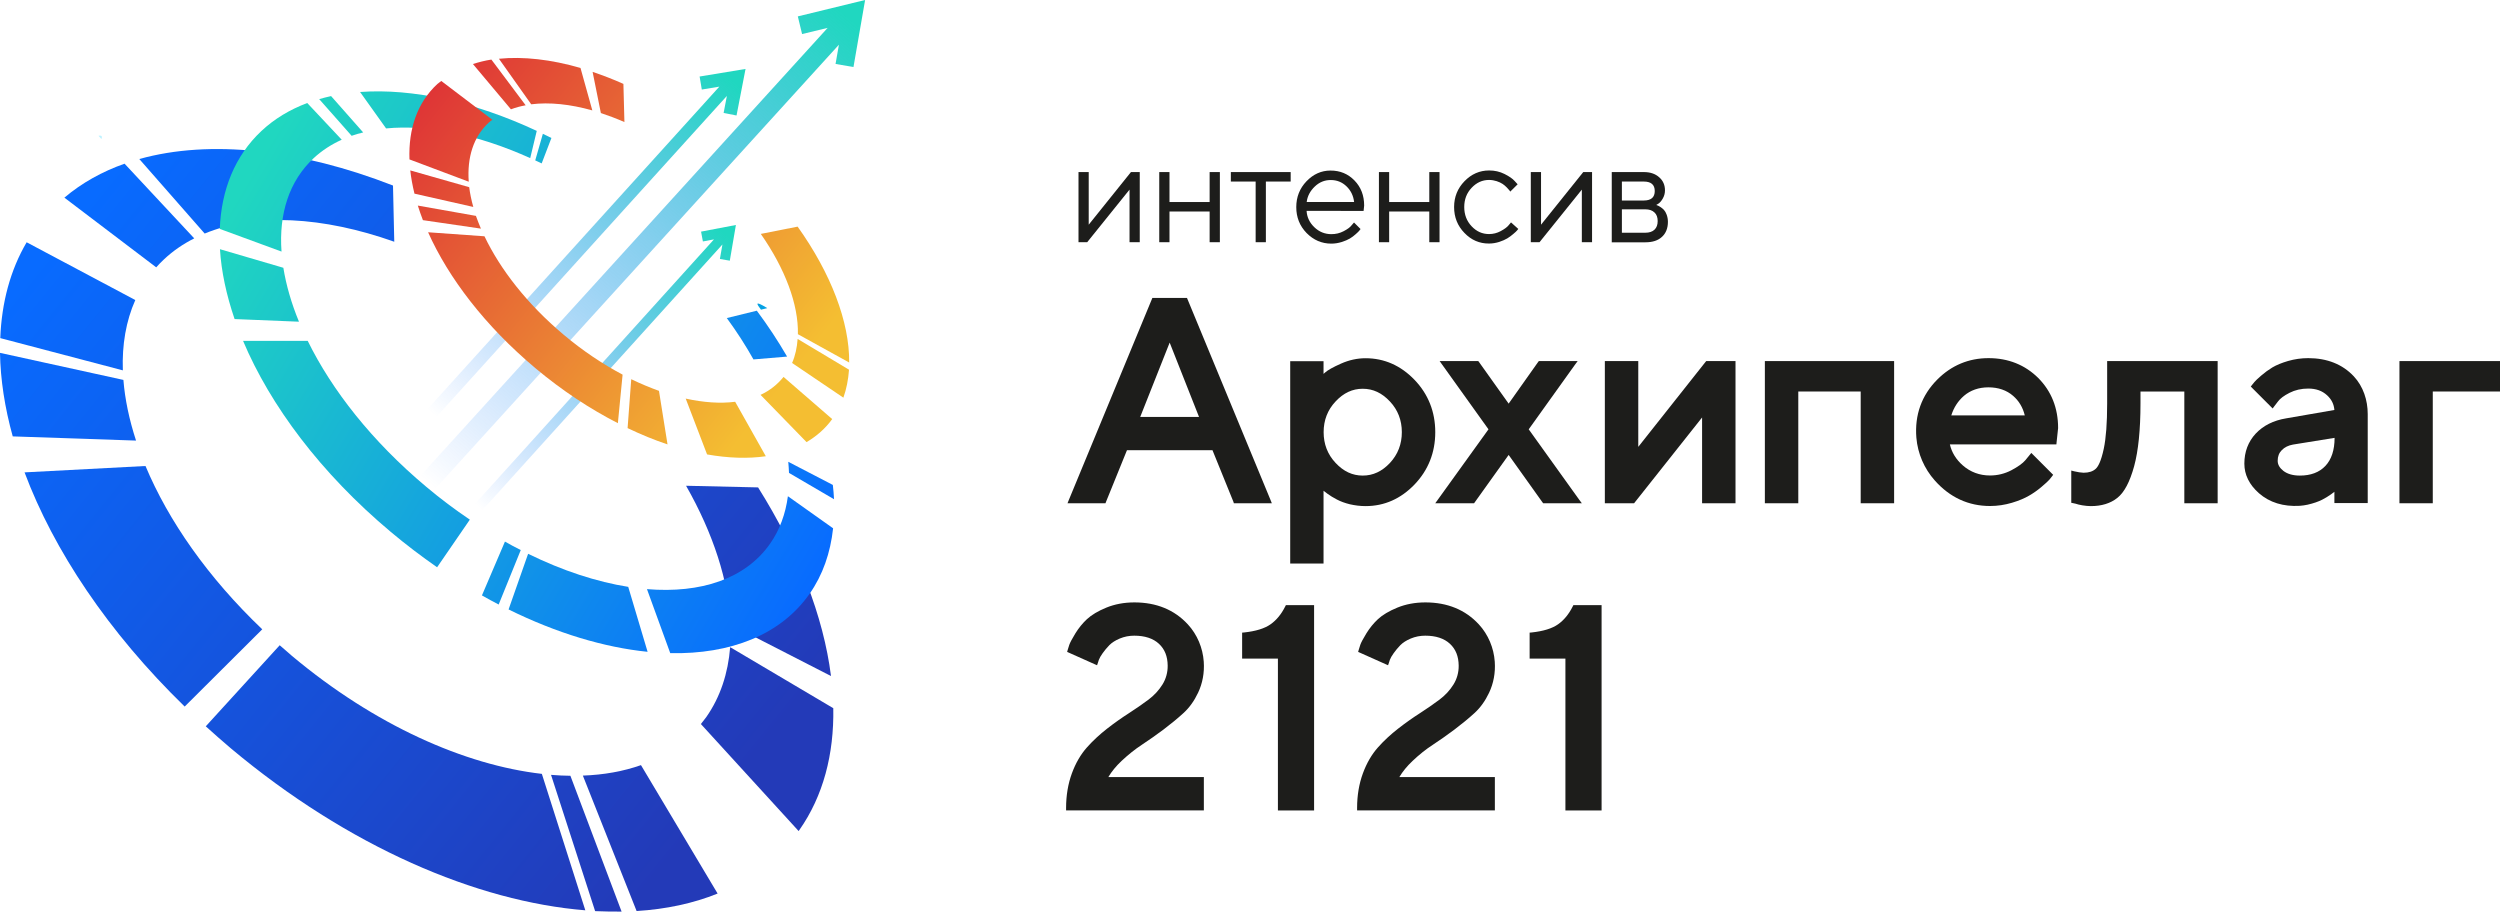<?xml version="1.0" encoding="UTF-8"?> <svg xmlns="http://www.w3.org/2000/svg" width="181" height="66" viewBox="0 0 181 66" fill="none"> <path d="M7.13 9.832L7.347 10.07C7.42 9.879 7.367 9.78 7.13 9.832Z" fill="url(#paint0_linear)"></path> <path d="M34.102 20.147C33.917 20.048 33.733 19.942 33.548 19.843C33.739 19.942 33.917 20.041 34.102 20.147Z" fill="url(#paint1_linear)"></path> <path d="M39.349 55.711L39.342 55.705L39.349 55.711Z" fill="url(#paint2_linear)"></path> <path d="M39.394 55.711C39.38 55.711 39.368 55.711 39.355 55.705C39.355 55.705 39.355 55.705 39.348 55.705C39.361 55.711 39.374 55.711 39.394 55.711Z" fill="url(#paint3_linear)"></path> <path d="M9.849 31.898C9.355 30.381 9.046 28.911 8.934 27.506L0 25.547C0.033 27.473 0.342 29.504 0.922 31.595L9.849 31.898Z" fill="url(#paint4_linear)"></path> <path d="M8.894 26.814C8.829 24.954 9.125 23.233 9.796 21.723L1.929 17.541C0.744 19.559 0.119 21.907 0.02 24.479L8.894 26.814Z" fill="url(#paint5_linear)"></path> <path d="M11.31 19.355C11.488 19.151 11.679 18.959 11.883 18.768C12.528 18.162 13.266 17.66 14.062 17.258L9.019 11.851C7.393 12.424 5.925 13.242 4.661 14.31L11.31 19.355Z" fill="url(#paint6_linear)"></path> <path d="M51.133 51.919C51.008 52.091 50.876 52.255 50.744 52.42L57.821 60.169C57.834 60.149 57.854 60.129 57.867 60.103C59.605 57.63 60.389 54.603 60.33 51.273L52.864 46.855C52.713 48.747 52.153 50.462 51.133 51.919Z" fill="url(#paint7_linear)"></path> <path d="M14.819 16.909C18.479 15.392 23.397 15.675 28.545 17.502L28.453 13.433C21.738 10.815 15.221 10.077 10.086 11.514L14.819 16.909Z" fill="url(#paint8_linear)"></path> <path d="M49.671 35.169C51.64 38.625 52.766 42.1 52.897 45.22L60.165 48.946C59.619 44.626 57.789 39.911 54.885 35.288L49.671 35.169Z" fill="url(#paint9_linear)"></path> <path d="M13.371 51.155L18.987 45.562C15.05 41.81 12.186 37.688 10.534 33.738L1.778 34.2C3.885 39.825 7.821 45.754 13.371 51.155Z" fill="url(#paint10_linear)"></path> <path d="M46.406 55.395C45.135 55.843 43.719 56.1 42.199 56.153L46.09 65.959C48.222 65.827 50.197 65.405 51.955 64.693L46.406 55.395Z" fill="url(#paint11_linear)"></path> <path d="M45.003 65.999L41.297 56.166C40.836 56.16 40.368 56.14 39.895 56.1L43.087 65.966C43.739 65.992 44.378 66.005 45.003 65.999Z" fill="url(#paint12_linear)"></path> <path d="M39.23 56.028C33.648 55.388 27.13 52.506 21.139 47.488C20.836 47.231 20.54 46.974 20.25 46.716L14.898 52.586C15.491 53.12 16.09 53.654 16.715 54.181C25.221 61.31 34.53 65.273 42.377 65.906L39.23 56.028Z" fill="url(#paint13_linear)"></path> <path d="M19.599 43.439L52.627 6.944L52.39 8.177L53.325 8.362L53.977 4.992L50.652 5.54L50.81 6.483L52.081 6.272L18.967 42.865L19.599 43.439Z" fill="url(#paint14_linear)"></path> <path d="M57.762 1.187L58.071 2.466L59.921 2.018L13.64 52.928L14.694 53.884L60.737 3.238L60.494 4.629L61.791 4.854L62.634 0L57.762 1.187Z" fill="url(#paint15_linear)"></path> <path d="M50.889 17.482L51.692 17.331L24.582 47.336L25.102 47.804L52.304 17.7L52.12 18.748L52.838 18.874L53.279 16.289L50.757 16.77L50.889 17.482Z" fill="url(#paint16_linear)"></path> <path d="M52.621 23.028C53.345 24.017 53.99 25.019 54.55 26.022L56.986 25.817C56.34 24.703 55.61 23.588 54.793 22.494L52.621 23.028Z" fill="url(#paint17_linear)"></path> <path d="M22.713 11.448C23.305 10.9 23.983 10.459 24.741 10.116L22.245 7.458C20.988 7.933 19.869 8.599 18.927 9.483C16.999 11.29 16.024 13.749 15.912 16.572L20.382 18.214C20.185 15.484 20.929 13.103 22.713 11.448Z" fill="url(#paint18_linear)"></path> <path d="M30.85 35.235C26.933 31.951 24.029 28.244 22.278 24.677H17.597C19.566 29.346 23.206 34.245 28.295 38.512C29.395 39.435 30.52 40.286 31.646 41.071L34.016 37.622C32.95 36.903 31.89 36.112 30.85 35.235Z" fill="url(#paint19_linear)"></path> <path d="M38.751 11.613C38.908 11.685 39.06 11.758 39.218 11.83L39.922 9.99C39.718 9.885 39.508 9.786 39.303 9.687L38.751 11.613Z" fill="url(#paint20_linear)"></path> <path d="M57.044 35.927C56.873 37.206 56.452 38.367 55.754 39.362C53.977 41.908 50.744 42.976 46.84 42.653L48.526 47.289C52.89 47.375 56.518 45.97 58.605 43.003C59.572 41.631 60.126 40.015 60.316 38.248L57.044 35.927Z" fill="url(#paint21_linear)"></path> <path d="M57.071 33.434C57.097 33.705 57.111 33.975 57.124 34.239L60.383 36.144C60.369 35.801 60.336 35.459 60.297 35.109L57.071 33.434Z" fill="url(#paint22_linear)"></path> <path d="M45.484 42.489C43.206 42.126 40.744 41.328 38.236 40.095L36.821 44.124C40.31 45.845 43.753 46.874 46.886 47.191L45.484 42.489Z" fill="url(#paint23_linear)"></path> <path d="M21.646 23.291C21.093 21.953 20.718 20.64 20.514 19.387L15.925 18.042C16.024 19.651 16.386 21.346 16.985 23.1L21.646 23.291Z" fill="url(#paint24_linear)"></path> <path d="M26.07 6.66L27.953 9.298C31.007 9.001 34.661 9.766 38.387 11.448L38.861 9.476C34.365 7.379 29.882 6.383 26.07 6.66Z" fill="url(#paint25_linear)"></path> <path d="M36.558 39.211L34.892 43.108C35.294 43.339 35.702 43.557 36.103 43.768L37.703 39.824C37.321 39.633 36.94 39.429 36.558 39.211Z" fill="url(#paint26_linear)"></path> <path d="M25.458 9.832C25.728 9.739 26.011 9.654 26.294 9.588L23.97 6.957C23.68 7.022 23.391 7.095 23.108 7.174L25.458 9.832Z" fill="url(#paint27_linear)"></path> <path d="M39.954 4.965L39.935 5.038C39.961 5.018 39.974 4.992 39.954 4.965Z" fill="url(#paint28_linear)"></path> <path d="M55.096 22.421L55.551 22.309C54.569 21.703 54.8 22.032 55.096 22.421Z" fill="url(#paint29_linear)"></path> <path d="M49.823 11.732C49.817 11.725 49.81 11.725 49.803 11.718C49.81 11.718 49.817 11.725 49.823 11.732Z" fill="url(#paint30_linear)"></path> <path d="M43.503 8.184C44.062 8.369 44.635 8.586 45.208 8.837L45.135 6.074C44.385 5.737 43.641 5.454 42.904 5.203L43.503 8.184Z" fill="url(#paint31_linear)"></path> <path d="M35.392 8.87C35.471 8.797 35.563 8.738 35.649 8.672L31.949 5.863C31.857 5.935 31.758 6.001 31.666 6.08C30.211 7.426 29.566 9.332 29.645 11.541L33.937 13.156C33.812 11.415 34.266 9.905 35.392 8.87Z" fill="url(#paint32_linear)"></path> <path d="M36.992 7.914C37.328 7.788 37.683 7.689 38.058 7.623L35.576 4.313C35.109 4.386 34.668 4.498 34.24 4.636L36.992 7.914Z" fill="url(#paint33_linear)"></path> <path d="M36.123 4.254L38.46 7.551C39.776 7.386 41.291 7.544 42.884 7.993L42.028 4.92C39.908 4.306 37.894 4.076 36.123 4.254Z" fill="url(#paint34_linear)"></path> <path d="M56.729 27.289C56.281 27.843 55.728 28.278 55.063 28.588L58.395 32.01C59.125 31.575 59.757 31.028 60.251 30.342L56.729 27.289Z" fill="url(#paint35_linear)"></path> <path d="M45.076 27.124C43.647 26.365 42.206 25.409 40.81 24.235C38.157 22.006 36.215 19.494 35.076 17.107L30.994 16.816C32.469 20.114 35.109 23.589 38.763 26.655C40.711 28.291 42.739 29.616 44.734 30.639L45.076 27.124Z" fill="url(#paint36_linear)"></path> <path d="M57.748 16.408L55.082 16.935C56.84 19.454 57.814 22.033 57.768 24.196L61.481 26.247C61.508 23.299 60.158 19.791 57.748 16.408Z" fill="url(#paint37_linear)"></path> <path d="M57.749 24.539C57.703 25.165 57.578 25.752 57.348 26.28L61.061 28.792C61.285 28.159 61.416 27.486 61.469 26.767L57.749 24.539Z" fill="url(#paint38_linear)"></path> <path d="M34.266 14.983C34.128 14.495 34.029 14.013 33.97 13.552L29.704 12.338C29.763 12.886 29.868 13.446 30.007 14.02L34.266 14.983Z" fill="url(#paint39_linear)"></path> <path d="M55.445 33.032L53.226 29.089C52.153 29.227 50.935 29.142 49.645 28.858L51.192 32.9C52.719 33.171 54.161 33.217 55.445 33.032Z" fill="url(#paint40_linear)"></path> <path d="M34.819 16.553C34.688 16.243 34.563 15.933 34.457 15.63L30.25 14.884C30.362 15.234 30.481 15.583 30.619 15.939L34.819 16.553Z" fill="url(#paint41_linear)"></path> <path d="M47.71 28.298C47.051 28.06 46.38 27.783 45.702 27.454L45.438 30.995C46.413 31.463 47.381 31.859 48.329 32.175L47.71 28.298Z" fill="url(#paint42_linear)"></path> <path d="M81.881 12.458H82.518V17.536H81.778V13.728L78.713 17.536H78.083V12.458H78.823V16.267L81.881 12.458Z" fill="#1D1D1B"></path> <path d="M87.577 17.536V15.313H84.671V17.536H83.93V12.458H84.671V14.627H87.577V12.458H88.318V17.536H87.577Z" fill="#1D1D1B"></path> <path d="M89.113 13.144V12.458H93.445V13.144H91.649V17.536H90.909V13.144H89.113Z" fill="#1D1D1B"></path> <path d="M98.724 15.272L94.597 15.265C94.624 15.725 94.81 16.116 95.159 16.452C95.509 16.788 95.92 16.953 96.393 16.953C96.708 16.953 97.003 16.884 97.277 16.74C97.552 16.596 97.744 16.459 97.853 16.315L98.031 16.109L98.504 16.582C98.484 16.61 98.457 16.651 98.415 16.699C98.374 16.747 98.292 16.836 98.155 16.953C98.025 17.07 97.881 17.18 97.73 17.269C97.579 17.358 97.38 17.447 97.133 17.523C96.894 17.598 96.64 17.639 96.386 17.639C95.694 17.639 95.097 17.378 94.597 16.871C94.097 16.356 93.85 15.731 93.85 14.997C93.85 14.263 94.097 13.638 94.59 13.124C95.084 12.609 95.666 12.348 96.331 12.348C97.024 12.348 97.6 12.588 98.066 13.069C98.532 13.549 98.765 14.153 98.765 14.887L98.724 15.272ZM97.483 13.487C97.168 13.185 96.791 13.034 96.345 13.034C95.9 13.034 95.516 13.192 95.187 13.508C94.858 13.824 94.659 14.194 94.604 14.627H98.038C97.984 14.167 97.798 13.789 97.483 13.487Z" fill="#1D1D1B"></path> <path d="M103.481 17.536V15.313H100.575V17.536H99.834V12.458H100.575V14.627H103.481V12.458H104.222V17.536H103.481Z" fill="#1D1D1B"></path> <path d="M106.025 16.864C105.524 16.349 105.277 15.725 105.277 14.99C105.277 14.256 105.531 13.632 106.032 13.117C106.532 12.602 107.128 12.341 107.814 12.341C108.211 12.341 108.582 12.424 108.924 12.595C109.267 12.767 109.514 12.938 109.658 13.103L109.877 13.343L109.343 13.872C109.329 13.851 109.308 13.824 109.281 13.783C109.253 13.748 109.192 13.673 109.096 13.577C109 13.474 108.897 13.391 108.787 13.316C108.678 13.24 108.534 13.178 108.362 13.117C108.184 13.062 108.006 13.028 107.807 13.028C107.32 13.028 106.902 13.22 106.546 13.597C106.189 13.975 106.011 14.434 106.011 14.99C106.011 15.539 106.189 16.006 106.546 16.383C106.902 16.761 107.32 16.946 107.807 16.946C108.102 16.946 108.383 16.878 108.65 16.733C108.918 16.589 109.11 16.452 109.226 16.308L109.397 16.102L109.925 16.576C109.905 16.603 109.87 16.644 109.829 16.692C109.788 16.74 109.699 16.829 109.555 16.946C109.418 17.063 109.274 17.173 109.123 17.262C108.972 17.351 108.774 17.44 108.541 17.516C108.301 17.591 108.061 17.632 107.807 17.632C107.115 17.639 106.518 17.378 106.025 16.864Z" fill="#1D1D1B"></path> <path d="M114.628 12.458H115.265V17.536H114.525V13.728L111.461 17.536H110.83V12.458H111.571V16.267L114.628 12.458Z" fill="#1D1D1B"></path> <path d="M116.685 12.458H119.008C119.475 12.458 119.845 12.582 120.126 12.835C120.407 13.082 120.544 13.398 120.544 13.783C120.544 14.002 120.489 14.194 120.386 14.373C120.284 14.551 120.174 14.675 120.071 14.743L119.913 14.839C119.934 14.846 119.961 14.86 120.002 14.874C120.044 14.887 120.112 14.922 120.208 14.983C120.304 15.045 120.393 15.114 120.469 15.196C120.544 15.278 120.613 15.395 120.667 15.546C120.722 15.697 120.757 15.869 120.757 16.061C120.757 16.521 120.613 16.884 120.331 17.145C120.044 17.413 119.646 17.543 119.125 17.543H116.691V12.458H116.685ZM119.804 13.831C119.804 13.371 119.536 13.144 119.008 13.144H117.425V14.517H119.008C119.536 14.517 119.804 14.29 119.804 13.831ZM119.118 15.155H117.425V16.85H119.118C119.406 16.85 119.632 16.775 119.783 16.631C119.941 16.48 120.016 16.274 120.016 16.006C120.016 15.738 119.941 15.526 119.783 15.382C119.625 15.23 119.406 15.155 119.118 15.155Z" fill="#1D1D1B"></path> <path d="M89.332 36.436H92.081L91.985 36.196L85.98 21.674L85.939 21.572H83.43L83.389 21.674L77.384 36.196L77.288 36.436H80.037L80.078 36.326L81.593 32.593H87.783L89.298 36.326L89.332 36.436ZM82.552 30.184L84.684 24.804L86.809 30.184H82.552Z" fill="#1D1D1B"></path> <path d="M98.868 36.642C100.225 36.642 101.418 36.113 102.412 35.077C103.406 34.041 103.913 32.764 103.913 31.289C103.913 29.814 103.406 28.537 102.412 27.501C101.418 26.465 100.218 25.936 98.868 25.936C98.265 25.936 97.668 26.067 97.085 26.327C96.503 26.588 96.133 26.794 95.941 26.966C95.9 27 95.865 27.034 95.824 27.069V26.149H93.411V40.801H95.824V35.53C95.906 35.592 96.002 35.667 96.112 35.75C96.304 35.894 96.537 36.031 96.798 36.168C97.058 36.306 97.373 36.422 97.737 36.511C98.107 36.594 98.484 36.642 98.868 36.642ZM98.662 34.432C97.915 34.432 97.271 34.13 96.695 33.513C96.119 32.902 95.831 32.154 95.831 31.289C95.831 30.424 96.119 29.676 96.695 29.066C97.271 28.448 97.915 28.146 98.662 28.146C99.409 28.146 100.054 28.448 100.63 29.066C101.205 29.676 101.493 30.424 101.493 31.289C101.493 32.154 101.205 32.902 100.63 33.519C100.054 34.13 99.409 34.432 98.662 34.432Z" fill="#1D1D1B"></path> <path d="M114.525 36.436L114.326 36.168L110.679 31.083L114.025 26.41L114.223 26.142H111.413L111.358 26.211L109.226 29.223L107.08 26.211L107.026 26.142H104.229L107.766 31.083L104.105 36.168L103.913 36.436H106.724L106.772 36.367L109.226 32.936L111.673 36.367L111.728 36.436H114.525Z" fill="#1D1D1B"></path> <path d="M123.533 26.142L123.478 26.204L118.611 32.353V26.142H116.191V36.436H118.309L118.357 36.374L123.231 30.225V36.436H125.651V26.142H123.533Z" fill="#1D1D1B"></path> <path d="M127.776 26.142V36.436H130.196V28.345H134.714V36.436H137.134V26.142H127.776Z" fill="#1D1D1B"></path> <path d="M143.968 25.929C142.536 25.929 141.288 26.451 140.266 27.473C139.128 28.613 138.614 30.04 138.745 31.687C138.841 32.833 139.314 33.931 140.081 34.789C141.171 36.017 142.522 36.635 144.078 36.635C144.619 36.635 145.154 36.553 145.661 36.402C146.169 36.251 146.587 36.072 146.902 35.887C147.224 35.702 147.526 35.489 147.807 35.249C148.095 35.009 148.273 34.837 148.369 34.734C148.458 34.631 148.52 34.556 148.561 34.494L148.65 34.377L147.067 32.792L146.95 32.936L146.635 33.32C146.443 33.547 146.1 33.794 145.62 34.048C145.147 34.295 144.626 34.425 144.078 34.425C143.324 34.425 142.659 34.178 142.11 33.698C141.617 33.266 141.302 32.751 141.171 32.174H148.883L148.897 32.023L149.007 30.994C149.007 29.539 148.52 28.324 147.567 27.364C146.608 26.417 145.401 25.929 143.968 25.929ZM143.961 28.043C144.674 28.043 145.278 28.249 145.751 28.661C146.176 29.031 146.457 29.505 146.594 30.074H141.274C141.452 29.505 141.761 29.031 142.186 28.661C142.659 28.256 143.255 28.043 143.961 28.043Z" fill="#1D1D1B"></path> <path d="M152.558 26.142V29.216C152.558 30.623 152.476 31.728 152.311 32.497C152.112 33.43 151.893 33.787 151.742 33.931C151.53 34.13 151.235 34.226 150.851 34.226C150.666 34.219 150.433 34.185 150.172 34.123L149.96 34.068V36.402L150.097 36.429L150.282 36.47C150.385 36.511 150.549 36.546 150.769 36.587C150.981 36.621 151.187 36.642 151.379 36.642C152.153 36.642 152.805 36.443 153.298 36.045C153.799 35.647 154.196 34.899 154.512 33.753C154.813 32.648 154.971 31.117 154.971 29.216V28.345H158.145V36.436H160.558V26.142H152.558Z" fill="#1D1D1B"></path> <path d="M167.118 25.929C166.618 25.929 166.131 25.998 165.658 26.135C165.192 26.272 164.808 26.43 164.52 26.602C164.239 26.773 163.965 26.972 163.711 27.192C163.458 27.412 163.293 27.563 163.218 27.659C163.142 27.748 163.087 27.817 163.046 27.871L162.957 27.988L164.541 29.573L164.657 29.416L164.931 29.059C165.082 28.853 165.356 28.647 165.761 28.441C166.165 28.235 166.618 28.132 167.111 28.132C167.68 28.132 168.126 28.29 168.489 28.626C168.805 28.921 168.976 29.265 169.01 29.683L165.528 30.287C164.596 30.438 163.855 30.816 163.314 31.392C162.772 31.975 162.491 32.71 162.491 33.567C162.491 34.37 162.847 35.091 163.547 35.709C164.315 36.381 165.309 36.69 166.501 36.621C166.686 36.608 166.885 36.58 167.07 36.539C167.495 36.443 167.845 36.319 168.119 36.182C168.345 36.065 168.565 35.935 168.764 35.791C168.866 35.722 168.949 35.66 169.01 35.606V36.422H171.423V29.978C171.423 28.976 171.101 27.981 170.416 27.247C169.6 26.375 168.482 25.929 167.118 25.929ZM164.904 33.361C164.904 33.046 165 32.792 165.199 32.593C165.404 32.38 165.672 32.25 166.008 32.188L169.024 31.701C169.024 32.586 168.798 33.266 168.359 33.732C167.92 34.199 167.297 34.432 166.508 34.432C166.008 34.432 165.61 34.315 165.322 34.096C165.041 33.876 164.904 33.636 164.904 33.361Z" fill="#1D1D1B"></path> <path d="M173.72 26.142V36.436H176.133V28.345H181V26.142H173.72Z" fill="#1D1D1B"></path> <path d="M82.669 53.922C83.176 53.586 83.711 53.215 84.239 52.817C84.773 52.412 85.26 52.014 85.678 51.63C86.11 51.239 86.467 50.738 86.741 50.154C87.063 49.475 87.207 48.713 87.152 47.91C87.084 46.908 86.679 45.941 86.001 45.206C85.027 44.15 83.725 43.614 82.127 43.614C81.387 43.614 80.701 43.745 80.098 43.992C79.495 44.239 79.029 44.52 78.7 44.822C78.378 45.124 78.097 45.467 77.857 45.858C77.617 46.25 77.473 46.524 77.418 46.682C77.363 46.833 77.329 46.956 77.301 47.053L77.26 47.197L77.397 47.258L79.255 48.089L79.427 48.164L79.488 47.986L79.557 47.773C79.605 47.643 79.694 47.485 79.831 47.293C79.968 47.1 80.132 46.901 80.318 46.709C80.496 46.531 80.743 46.366 81.072 46.229C81.401 46.092 81.75 46.023 82.121 46.023C82.888 46.023 83.492 46.222 83.91 46.613C84.328 47.004 84.534 47.519 84.54 48.192C84.547 48.672 84.417 49.152 84.163 49.557C83.903 49.976 83.567 50.34 83.149 50.655C82.724 50.971 82.244 51.307 81.73 51.637C81.216 51.966 80.681 52.344 80.153 52.755C79.625 53.167 79.132 53.62 78.693 54.114C78.247 54.615 77.877 55.246 77.603 55.995C77.329 56.742 77.185 57.587 77.185 58.499V58.671H87.159V56.262H80.242C80.482 55.857 80.804 55.466 81.195 55.096C81.682 54.642 82.175 54.245 82.669 53.922Z" fill="#1D1D1B"></path> <path d="M93.097 43.813L93.049 43.909C92.775 44.458 92.418 44.898 91.987 45.2C91.561 45.502 90.917 45.7 90.081 45.79L89.93 45.803V47.684H92.521V58.678H95.14V43.813H93.097Z" fill="#1D1D1B"></path> <path d="M103.738 53.922C104.245 53.586 104.78 53.215 105.307 52.817C105.842 52.412 106.329 52.014 106.747 51.63C107.179 51.239 107.535 50.738 107.81 50.154C108.132 49.475 108.276 48.713 108.221 47.91C108.152 46.908 107.748 45.941 107.069 45.206C106.096 44.15 104.793 43.614 103.196 43.614C102.456 43.614 101.77 43.745 101.167 43.992C100.564 44.239 100.097 44.52 99.768 44.822C99.446 45.124 99.165 45.467 98.925 45.858C98.685 46.25 98.541 46.524 98.487 46.682C98.432 46.833 98.397 46.956 98.37 47.053L98.329 47.197L98.466 47.258L100.324 48.089L100.495 48.164L100.557 47.986L100.625 47.773C100.673 47.643 100.762 47.485 100.9 47.293C101.037 47.1 101.201 46.901 101.386 46.709C101.565 46.531 101.811 46.366 102.14 46.229C102.469 46.092 102.819 46.023 103.189 46.023C103.957 46.023 104.56 46.222 104.978 46.613C105.397 47.004 105.602 47.519 105.609 48.192C105.616 48.672 105.486 49.152 105.232 49.557C104.972 49.976 104.636 50.34 104.217 50.655C103.792 50.971 103.313 51.307 102.798 51.637C102.284 51.966 101.75 52.344 101.222 52.755C100.694 53.167 100.2 53.62 99.762 54.114C99.316 54.615 98.946 55.246 98.672 55.995C98.397 56.742 98.254 57.587 98.254 58.499V58.671H108.228V56.262H101.311C101.551 55.857 101.873 55.466 102.264 55.096C102.744 54.642 103.237 54.245 103.738 53.922Z" fill="#1D1D1B"></path> <path d="M113.912 43.813L113.864 43.909C113.59 44.458 113.233 44.898 112.802 45.2C112.376 45.502 111.732 45.7 110.896 45.79L110.745 45.803V47.684H113.336V58.678H115.955V43.813H113.912Z" fill="#1D1D1B"></path> <defs> <linearGradient id="paint0_linear" x1="71.564" y1="57.911" x2="10.767" y2="12.609" gradientUnits="userSpaceOnUse"> <stop offset="0.004" stop-color="#23BEFF"></stop> <stop offset="1" stop-color="#BDF2FF"></stop> </linearGradient> <linearGradient id="paint1_linear" x1="76.216" y1="51.644" x2="15.42" y2="6.342" gradientUnits="userSpaceOnUse"> <stop offset="0.004" stop-color="#23BEFF"></stop> <stop offset="1" stop-color="#BDF2FF"></stop> </linearGradient> <linearGradient id="paint2_linear" x1="61.303" y1="72.124" x2="23.219" y2="43.781" gradientUnits="userSpaceOnUse"> <stop offset="0.004" stop-color="#23BEFF"></stop> <stop offset="1" stop-color="#BDF2FF"></stop> </linearGradient> <linearGradient id="paint3_linear" x1="60.738" y1="71.692" x2="0.872" y2="27.152" gradientUnits="userSpaceOnUse"> <stop offset="0.004" stop-color="#23BEFF"></stop> <stop offset="1" stop-color="#BDF2FF"></stop> </linearGradient> <linearGradient id="paint4_linear" x1="-1.799" y1="24.084" x2="47.411" y2="63.886" gradientUnits="userSpaceOnUse"> <stop offset="0.004" stop-color="#086BFF"></stop> <stop offset="0.999" stop-color="#233AB8"></stop> </linearGradient> <linearGradient id="paint5_linear" x1="1.34" y1="20.204" x2="50.55" y2="60.006" gradientUnits="userSpaceOnUse"> <stop offset="0.004" stop-color="#086BFF"></stop> <stop offset="0.999" stop-color="#233AB8"></stop> </linearGradient> <linearGradient id="paint6_linear" x1="6.995" y1="13.211" x2="56.205" y2="53.014" gradientUnits="userSpaceOnUse"> <stop offset="0.004" stop-color="#086BFF"></stop> <stop offset="0.999" stop-color="#233AB8"></stop> </linearGradient> <linearGradient id="paint7_linear" x1="6.877" y1="13.357" x2="56.087" y2="53.16" gradientUnits="userSpaceOnUse"> <stop offset="0.004" stop-color="#086BFF"></stop> <stop offset="0.999" stop-color="#233AB8"></stop> </linearGradient> <linearGradient id="paint8_linear" x1="11.843" y1="7.218" x2="61.053" y2="47.021" gradientUnits="userSpaceOnUse"> <stop offset="0.004" stop-color="#086BFF"></stop> <stop offset="0.999" stop-color="#233AB8"></stop> </linearGradient> <linearGradient id="paint9_linear" x1="12.373" y1="6.563" x2="61.583" y2="46.365" gradientUnits="userSpaceOnUse"> <stop offset="0.004" stop-color="#086BFF"></stop> <stop offset="0.999" stop-color="#233AB8"></stop> </linearGradient> <linearGradient id="paint10_linear" x1="-5.314" y1="28.431" x2="43.896" y2="68.233" gradientUnits="userSpaceOnUse"> <stop offset="0.004" stop-color="#086BFF"></stop> <stop offset="0.999" stop-color="#233AB8"></stop> </linearGradient> <linearGradient id="paint11_linear" x1="-0.624" y1="22.631" x2="48.586" y2="62.433" gradientUnits="userSpaceOnUse"> <stop offset="0.004" stop-color="#086BFF"></stop> <stop offset="0.999" stop-color="#233AB8"></stop> </linearGradient> <linearGradient id="paint12_linear" x1="-2.419" y1="24.851" x2="46.79" y2="64.653" gradientUnits="userSpaceOnUse"> <stop offset="0.004" stop-color="#086BFF"></stop> <stop offset="0.999" stop-color="#233AB8"></stop> </linearGradient> <linearGradient id="paint13_linear" x1="-5.149" y1="28.227" x2="44.06" y2="68.029" gradientUnits="userSpaceOnUse"> <stop offset="0.004" stop-color="#086BFF"></stop> <stop offset="0.999" stop-color="#233AB8"></stop> </linearGradient> <linearGradient id="paint14_linear" x1="61.167" y1="-4.33" x2="31.84" y2="30.647" gradientUnits="userSpaceOnUse"> <stop offset="0.285" stop-color="#20D7C0"></stop> <stop offset="0.996" stop-color="#086BFF" stop-opacity="0"></stop> </linearGradient> <linearGradient id="paint15_linear" x1="72.728" y1="-13.006" x2="31.712" y2="35.911" gradientUnits="userSpaceOnUse"> <stop offset="0.285" stop-color="#20D7C0"></stop> <stop offset="0.996" stop-color="#086BFF" stop-opacity="0"></stop> </linearGradient> <linearGradient id="paint16_linear" x1="59.156" y1="8.635" x2="35.116" y2="37.305" gradientUnits="userSpaceOnUse"> <stop offset="0.285" stop-color="#20D7C0"></stop> <stop offset="0.996" stop-color="#086BFF" stop-opacity="0"></stop> </linearGradient> <linearGradient id="paint17_linear" x1="65.912" y1="30.961" x2="22.469" y2="5.155" gradientUnits="userSpaceOnUse"> <stop offset="0.004" stop-color="#086BFF"></stop> <stop offset="0.999" stop-color="#20D7C0"></stop> </linearGradient> <linearGradient id="paint18_linear" x1="61.975" y1="37.59" x2="18.532" y2="11.784" gradientUnits="userSpaceOnUse"> <stop offset="0.004" stop-color="#086BFF"></stop> <stop offset="0.999" stop-color="#20D7C0"></stop> </linearGradient> <linearGradient id="paint19_linear" x1="54.885" y1="49.525" x2="11.442" y2="23.719" gradientUnits="userSpaceOnUse"> <stop offset="0.004" stop-color="#086BFF"></stop> <stop offset="0.999" stop-color="#20D7C0"></stop> </linearGradient> <linearGradient id="paint20_linear" x1="67.808" y1="27.771" x2="24.365" y2="1.965" gradientUnits="userSpaceOnUse"> <stop offset="0.004" stop-color="#086BFF"></stop> <stop offset="0.999" stop-color="#20D7C0"></stop> </linearGradient> <linearGradient id="paint21_linear" x1="57.81" y1="44.599" x2="14.368" y2="18.793" gradientUnits="userSpaceOnUse"> <stop offset="0.004" stop-color="#086BFF"></stop> <stop offset="0.999" stop-color="#20D7C0"></stop> </linearGradient> <linearGradient id="paint22_linear" x1="62.403" y1="36.869" x2="18.96" y2="11.063" gradientUnits="userSpaceOnUse"> <stop offset="0.004" stop-color="#086BFF"></stop> <stop offset="0.999" stop-color="#20D7C0"></stop> </linearGradient> <linearGradient id="paint23_linear" x1="54.021" y1="50.978" x2="10.579" y2="25.172" gradientUnits="userSpaceOnUse"> <stop offset="0.004" stop-color="#086BFF"></stop> <stop offset="0.999" stop-color="#20D7C0"></stop> </linearGradient> <linearGradient id="paint24_linear" x1="57.844" y1="44.543" x2="14.401" y2="18.737" gradientUnits="userSpaceOnUse"> <stop offset="0.004" stop-color="#086BFF"></stop> <stop offset="0.999" stop-color="#20D7C0"></stop> </linearGradient> <linearGradient id="paint25_linear" x1="66.878" y1="29.335" x2="23.435" y2="3.529" gradientUnits="userSpaceOnUse"> <stop offset="0.004" stop-color="#086BFF"></stop> <stop offset="0.999" stop-color="#20D7C0"></stop> </linearGradient> <linearGradient id="paint26_linear" x1="53.559" y1="51.757" x2="10.117" y2="25.951" gradientUnits="userSpaceOnUse"> <stop offset="0.004" stop-color="#086BFF"></stop> <stop offset="0.999" stop-color="#20D7C0"></stop> </linearGradient> <linearGradient id="paint27_linear" x1="65.04" y1="32.429" x2="21.597" y2="6.623" gradientUnits="userSpaceOnUse"> <stop offset="0.004" stop-color="#086BFF"></stop> <stop offset="0.999" stop-color="#20D7C0"></stop> </linearGradient> <linearGradient id="paint28_linear" x1="71.486" y1="24.86" x2="33.416" y2="0.942" gradientUnits="userSpaceOnUse"> <stop offset="0.004" stop-color="#0885FF"></stop> <stop offset="0.999" stop-color="#00D7AE"></stop> </linearGradient> <linearGradient id="paint29_linear" x1="68.021" y1="30.36" x2="29.951" y2="6.443" gradientUnits="userSpaceOnUse"> <stop offset="0.004" stop-color="#0885FF"></stop> <stop offset="0.999" stop-color="#00D7AE"></stop> </linearGradient> <linearGradient id="paint30_linear" x1="49.803" y1="11.723" x2="49.822" y2="11.723" gradientUnits="userSpaceOnUse"> <stop stop-color="#DE3136"></stop> <stop offset="1" stop-color="#F4BE32"></stop> </linearGradient> <linearGradient id="paint31_linear" x1="35.209" y1="-0.125" x2="62.028" y2="21.15" gradientUnits="userSpaceOnUse"> <stop stop-color="#DE3136"></stop> <stop offset="1" stop-color="#F4BE32"></stop> </linearGradient> <linearGradient id="paint32_linear" x1="29.245" y1="7.393" x2="56.064" y2="28.669" gradientUnits="userSpaceOnUse"> <stop stop-color="#DE3136"></stop> <stop offset="1" stop-color="#F4BE32"></stop> </linearGradient> <linearGradient id="paint33_linear" x1="32.593" y1="3.173" x2="59.412" y2="24.448" gradientUnits="userSpaceOnUse"> <stop stop-color="#DE3136"></stop> <stop offset="1" stop-color="#F4BE32"></stop> </linearGradient> <linearGradient id="paint34_linear" x1="34.061" y1="1.322" x2="60.88" y2="22.597" gradientUnits="userSpaceOnUse"> <stop stop-color="#DE3136"></stop> <stop offset="1" stop-color="#F4BE32"></stop> </linearGradient> <linearGradient id="paint35_linear" x1="29.381" y1="7.222" x2="56.2" y2="28.497" gradientUnits="userSpaceOnUse"> <stop stop-color="#DE3136"></stop> <stop offset="1" stop-color="#F4BE32"></stop> </linearGradient> <linearGradient id="paint36_linear" x1="25.168" y1="12.533" x2="51.987" y2="33.808" gradientUnits="userSpaceOnUse"> <stop stop-color="#DE3136"></stop> <stop offset="1" stop-color="#F4BE32"></stop> </linearGradient> <linearGradient id="paint37_linear" x1="34.003" y1="1.395" x2="60.822" y2="22.67" gradientUnits="userSpaceOnUse"> <stop stop-color="#DE3136"></stop> <stop offset="1" stop-color="#F4BE32"></stop> </linearGradient> <linearGradient id="paint38_linear" x1="31.619" y1="4.401" x2="58.438" y2="25.676" gradientUnits="userSpaceOnUse"> <stop stop-color="#DE3136"></stop> <stop offset="1" stop-color="#F4BE32"></stop> </linearGradient> <linearGradient id="paint39_linear" x1="27.201" y1="9.969" x2="54.02" y2="31.244" gradientUnits="userSpaceOnUse"> <stop stop-color="#DE3136"></stop> <stop offset="1" stop-color="#F4BE32"></stop> </linearGradient> <linearGradient id="paint40_linear" x1="26.657" y1="10.656" x2="53.476" y2="31.931" gradientUnits="userSpaceOnUse"> <stop stop-color="#DE3136"></stop> <stop offset="1" stop-color="#F4BE32"></stop> </linearGradient> <linearGradient id="paint41_linear" x1="26.439" y1="10.93" x2="53.258" y2="32.205" gradientUnits="userSpaceOnUse"> <stop stop-color="#DE3136"></stop> <stop offset="1" stop-color="#F4BE32"></stop> </linearGradient> <linearGradient id="paint42_linear" x1="25.132" y1="12.579" x2="51.951" y2="33.854" gradientUnits="userSpaceOnUse"> <stop stop-color="#DE3136"></stop> <stop offset="1" stop-color="#F4BE32"></stop> </linearGradient> </defs> </svg> 